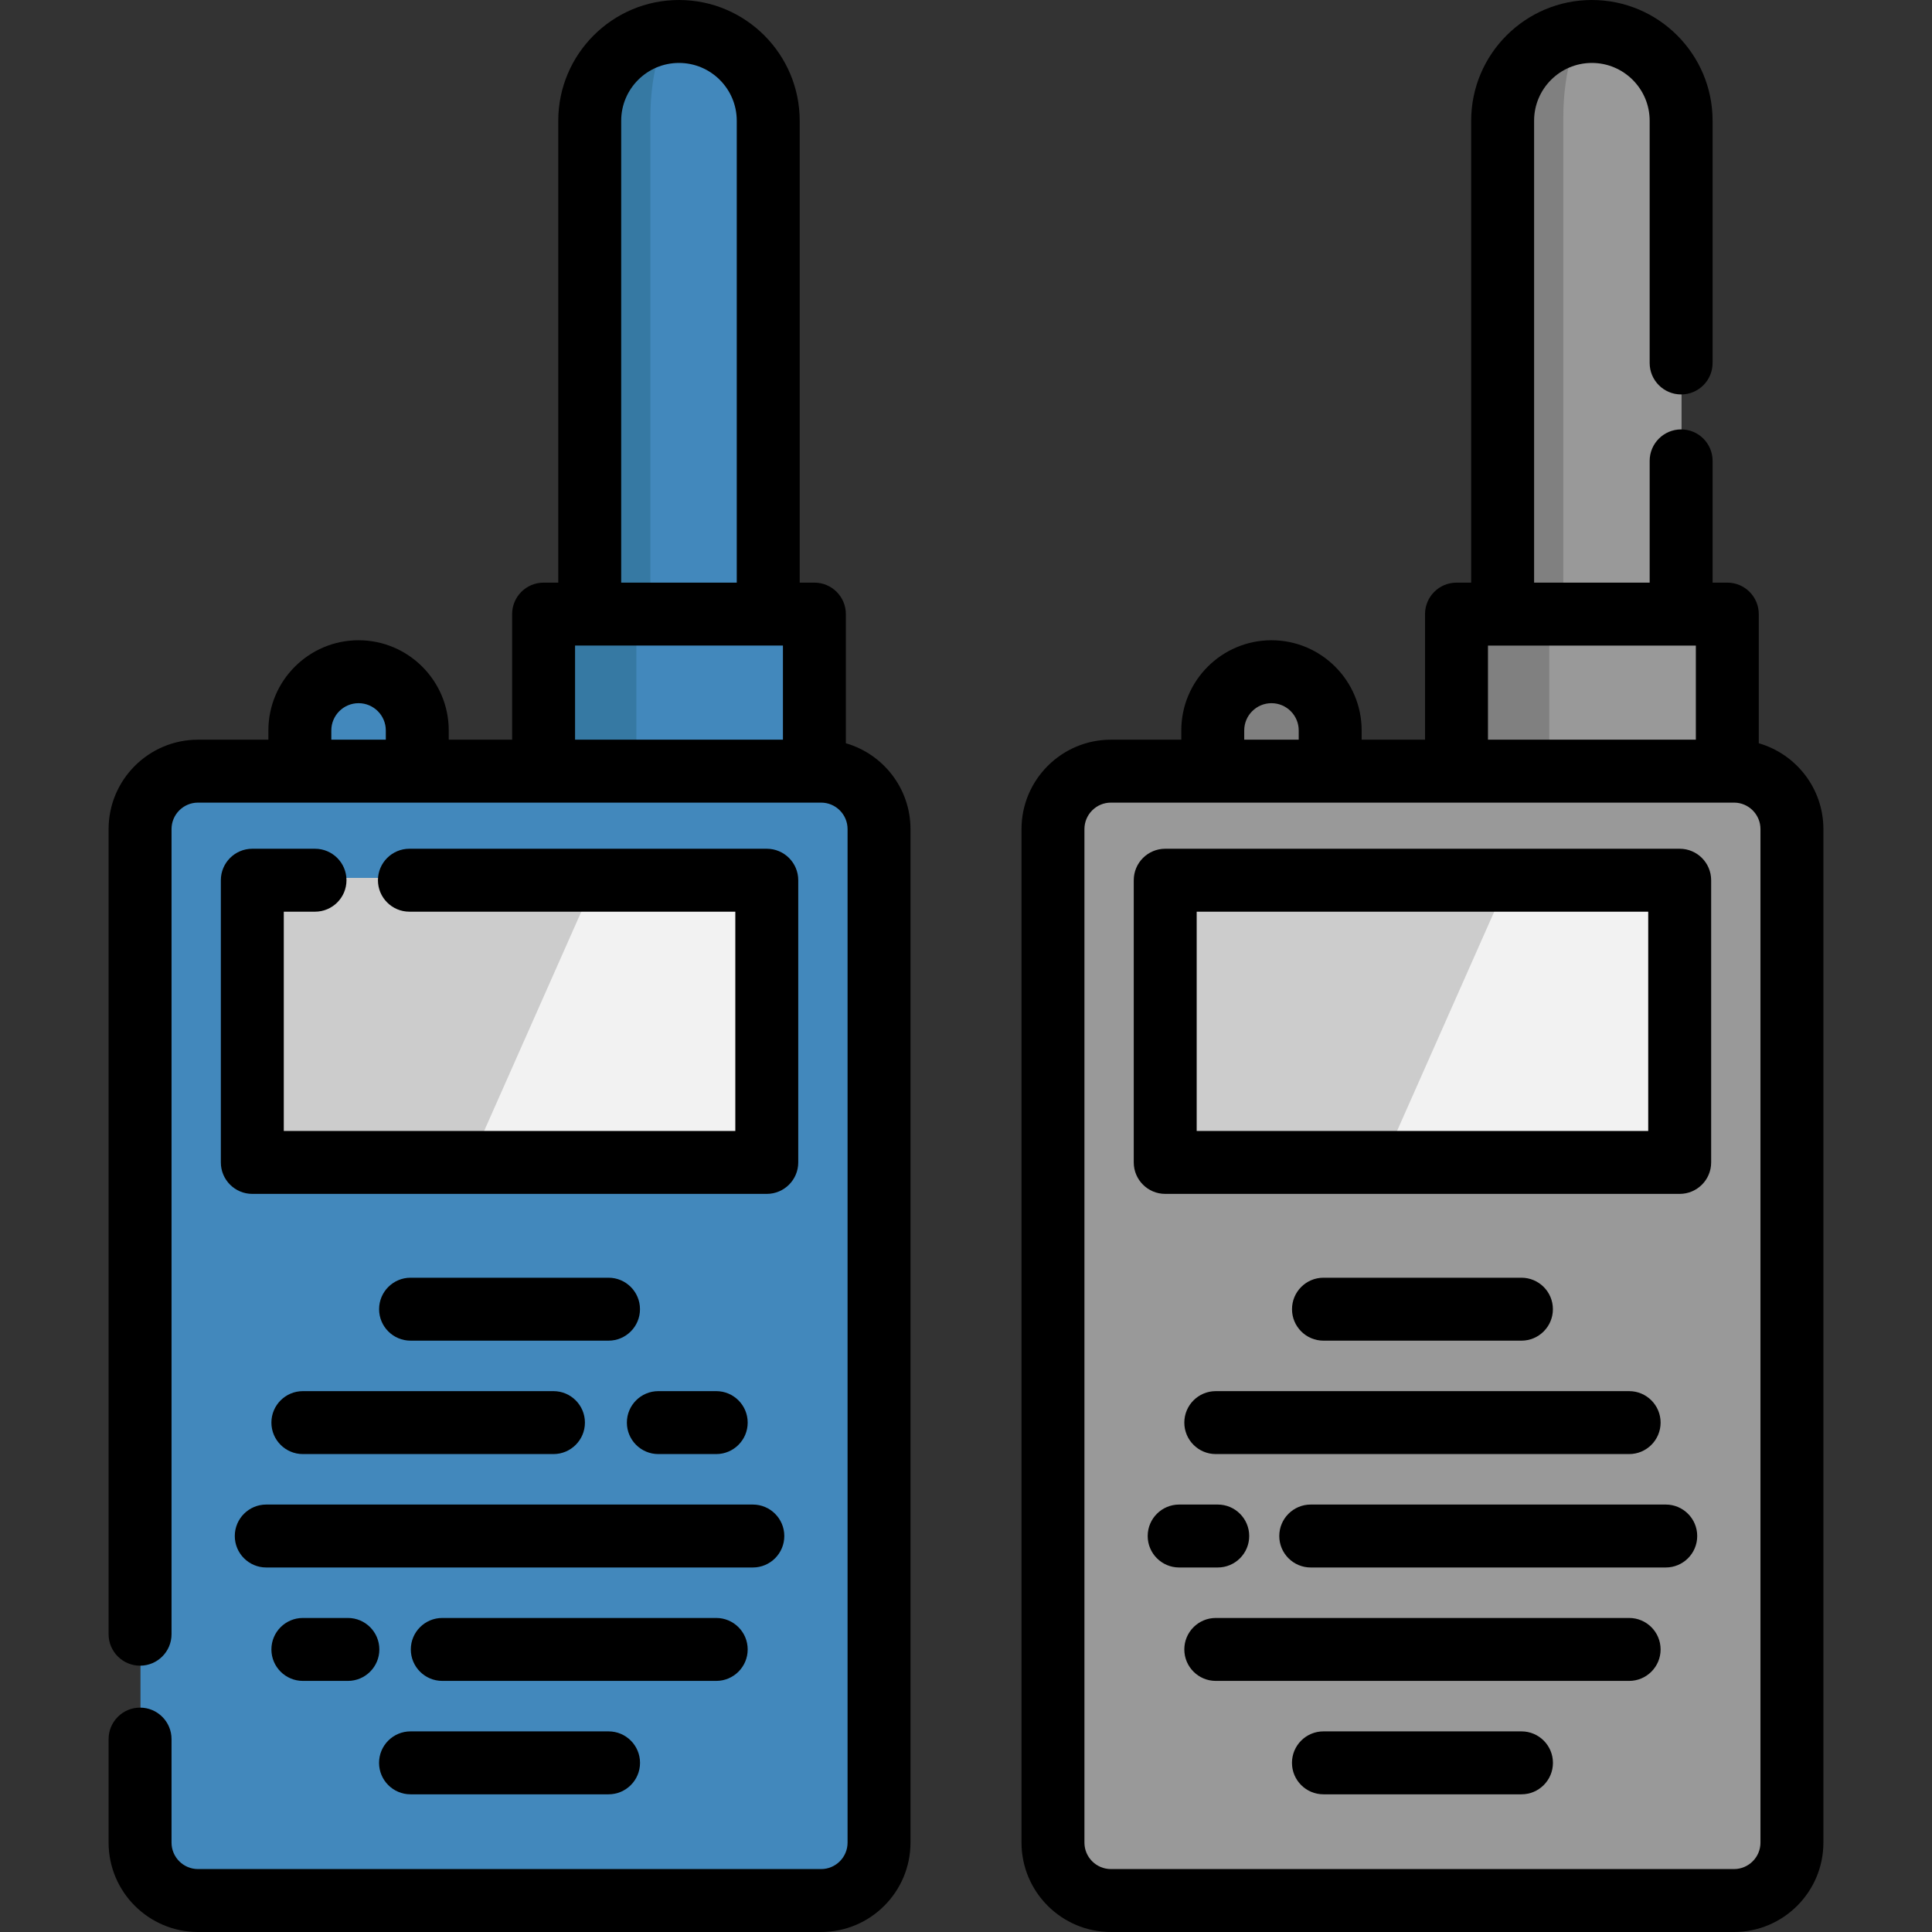 <?xml version="1.0" encoding="iso-8859-1"?>
<!-- Uploaded to: SVG Repo, www.svgrepo.com, Generator: SVG Repo Mixer Tools -->
<svg version="1.1" id="Layer_1" xmlns="http://www.w3.org/2000/svg" xmlns:xlink="http://www.w3.org/1999/xlink" 
	 viewBox="0 0 512 512" xml:space="preserve">
<rect x="0" y="0" width="512" height="512" fill="#333333" stroke="none"/>
<path style="fill:#999999;" d="M459.64,503.059H294.512c-8.479,0-15.351-6.873-15.351-15.351V219.112
	c0-8.479,6.873-15.351,15.351-15.351H459.64c8.479,0,15.351,6.873,15.351,15.351v268.594
	C474.991,496.185,468.118,503.059,459.64,503.059z"/>
<rect x="308.904" y="232.665" style="fill:#CCCCCC;" width="136.334" height="74.783"/>
<path style="fill:#808080;" d="M337.065,177.409L337.065,177.409c-8.593,0-15.56,6.967-15.56,15.56v10.792h31.121V192.97
	C352.624,184.376,345.658,177.409,337.065,177.409z"/>
<g>
	<path style="fill:#999999;" d="M398.326,162.14V31.387c0-13.06,10.591-23.651,23.652-23.651c13.071,0,23.651,10.591,23.651,23.651
		V162.14"/>
	<rect x="386.099" y="162.14" style="fill:#999999;" width="71.77" height="41.62"/>
</g>
<g>
	<path style="fill:#4288BC;" d="M217.709,503.059H52.581c-8.479,0-15.351-6.873-15.351-15.351V219.112
		c0-8.479,6.873-15.351,15.351-15.351h165.128c8.479,0,15.351,6.873,15.351,15.351v268.594
		C233.06,496.185,226.188,503.059,217.709,503.059z"/>
	<path style="fill:#4288BC;" d="M95.134,177.409L95.134,177.409c-8.593,0-15.56,6.967-15.56,15.56v10.792h31.121V192.97
		C110.694,184.376,103.727,177.409,95.134,177.409z"/>
	<path style="fill:#4288BC;" d="M156.395,162.14V31.387c0-13.06,10.591-23.651,23.652-23.651c13.071,0,23.651,10.591,23.651,23.651
		V162.14"/>
</g>
<path style="fill:#3679A3;" d="M156.395,31.387V162.14h15.959V31.387c0-13.06,3.445-23.652,7.692-23.652
	C166.987,7.736,156.395,18.328,156.395,31.387z"/>
<rect x="144.162" y="162.14" style="fill:#4288BC;" width="71.77" height="41.62"/>
<rect x="144.162" y="162.14" style="fill:#3679A3;" width="24.483" height="41.62"/>
<g>
	<path style="fill:#808080;" d="M398.326,31.387V162.14h15.959V31.387c0-13.06,3.444-23.652,7.692-23.652
		C408.918,7.736,398.326,18.328,398.326,31.387z"/>
	<rect x="386.099" y="162.14" style="fill:#808080;" width="24.483" height="41.62"/>
</g>
<rect x="66.978" y="232.653" style="fill:#CCCCCC;" width="136.334" height="74.794"/>
<g>
	<polygon style="fill:#F2F2F2;" points="203.312,232.659 203.312,307.453 124.871,307.453 158.015,232.659 	"/>
	<polygon style="fill:#F2F2F2;" points="445.245,232.659 445.245,307.453 366.804,307.453 399.948,232.659 	"/>
</g>
<path d="M466.093,196.97v-34.226c0-4.605-3.734-8.339-8.339-8.339h-3.897v-32.269c0-4.605-3.734-8.339-8.339-8.339
	s-8.339,3.734-8.339,8.339v32.269h-30.626V31.99c0-8.443,6.869-15.312,15.312-15.312c8.443,0,15.312,6.869,15.312,15.312v64.202
	c0,4.605,3.734,8.339,8.339,8.339s8.339-3.734,8.339-8.339V31.99C453.858,14.351,439.507,0,421.867,0
	c-17.639,0-31.99,14.351-31.99,31.99v122.415h-3.889c-4.605,0-8.339,3.734-8.339,8.339v33.281h-16.796v-2.453
	c0-13.178-10.722-23.899-23.899-23.899c-13.178,0-23.899,10.722-23.899,23.899v2.453h-18.653c-13.063,0-23.691,10.628-23.691,23.691
	V488.31c0,13.063,10.628,23.69,23.691,23.69H459.53c13.063,0,23.69-10.627,23.69-23.69V219.716
	C483.22,208.932,475.97,199.825,466.093,196.97z M394.327,171.084h55.09v24.942h-55.09V171.084z M329.733,193.572
	c0-3.982,3.24-7.221,7.221-7.221s7.221,3.24,7.221,7.221v2.453h-14.442v-2.453H329.733z M466.542,488.309
	c0,3.867-3.147,7.012-7.012,7.012H294.401c-3.867,0-7.014-3.145-7.014-7.012V219.716c0-3.867,3.147-7.014,7.014-7.014h165.128
	c3.867,0,7.012,3.147,7.012,7.014v268.593H466.542z"/>
<path d="M403.195,355.288c4.605,0,8.339-3.734,8.339-8.339s-3.734-8.339-8.339-8.339h-52.459c-4.605,0-8.339,3.734-8.339,8.339
	s3.734,8.339,8.339,8.339H403.195z"/>
<path d="M313.856,377.005c0,4.605,3.734,8.339,8.339,8.339h109.542c4.605,0,8.339-3.734,8.339-8.339s-3.734-8.339-8.339-8.339
	H322.195C317.588,368.667,313.856,372.4,313.856,377.005z"/>
<path d="M331.053,407.061c0-4.605-3.734-8.339-8.339-8.339h-10.223c-4.605,0-8.339,3.734-8.339,8.339s3.734,8.339,8.339,8.339
	h10.223C327.319,415.4,331.053,411.666,331.053,407.061z"/>
<path d="M441.44,398.722h-94.079c-4.605,0-8.339,3.734-8.339,8.339s3.734,8.339,8.339,8.339h94.079c4.605,0,8.339-3.734,8.339-8.339
	S446.045,398.722,441.44,398.722z"/>
<path d="M431.737,428.778H322.195c-4.605,0-8.339,3.734-8.339,8.339s3.734,8.339,8.339,8.339h109.542
	c4.605,0,8.339-3.734,8.339-8.339S436.342,428.778,431.737,428.778z"/>
<path d="M403.206,458.834h-52.482c-4.605,0-8.339,3.734-8.339,8.339s3.734,8.339,8.339,8.339h52.482
	c4.605,0,8.339-3.734,8.339-8.339S407.811,458.834,403.206,458.834z"/>
<path d="M224.163,196.97v-34.226c0-4.605-3.734-8.339-8.339-8.339h-3.897V31.99c0-17.639-14.351-31.99-31.991-31.99
	s-31.99,14.351-31.99,31.99v122.415h-3.889c-4.605,0-8.339,3.734-8.339,8.339v33.281h-16.797v-2.453
	c0-13.178-10.722-23.899-23.899-23.899s-23.898,10.722-23.898,23.899v2.453H52.471c-13.063,0-23.691,10.628-23.691,23.691v213.366
	c0,4.605,3.734,8.339,8.339,8.339s8.339-3.734,8.339-8.339V219.716c0-3.867,3.147-7.014,7.014-7.014h165.128
	c3.867,0,7.014,3.147,7.014,7.014V488.31c0,3.867-3.147,7.012-7.014,7.012H52.471c-3.867,0-7.014-3.145-7.014-7.012v-27.431
	c0-4.605-3.734-8.339-8.339-8.339s-8.339,3.734-8.339,8.339v27.431c0,13.063,10.628,23.69,23.691,23.69h165.128
	c13.063,0,23.691-10.627,23.691-23.69V219.716C241.289,208.932,234.04,199.826,224.163,196.97z M164.624,31.99
	c0-8.443,6.869-15.312,15.312-15.312s15.312,6.869,15.312,15.312v122.415h-30.626V31.99H164.624z M87.802,196.025v-2.453
	c0-3.982,3.24-7.221,7.221-7.221s7.221,3.24,7.221,7.221v2.453H87.802z M152.396,196.025v-24.942h55.09v24.942H152.396z"/>
<path d="M161.264,338.61h-52.459c-4.605,0-8.339,3.734-8.339,8.339s3.734,8.339,8.339,8.339h52.459c4.605,0,8.339-3.734,8.339-8.339
	S165.869,338.61,161.264,338.61z"/>
<path d="M71.925,377.005c0,4.605,3.734,8.339,8.339,8.339h66.408c4.605,0,8.339-3.734,8.339-8.339s-3.734-8.339-8.339-8.339H80.264
	C75.659,368.667,71.925,372.4,71.925,377.005z"/>
<path d="M174.468,385.344h15.338c4.605,0,8.339-3.734,8.339-8.339s-3.734-8.339-8.339-8.339h-15.338
	c-4.605,0-8.339,3.734-8.339,8.339S169.863,385.344,174.468,385.344z"/>
<path d="M207.848,407.061c0-4.605-3.734-8.339-8.339-8.339H70.561c-4.605,0-8.339,3.734-8.339,8.339s3.734,8.339,8.339,8.339
	h128.948C204.115,415.4,207.848,411.666,207.848,407.061z"/>
<path d="M92.192,428.778H80.264c-4.605,0-8.339,3.734-8.339,8.339s3.734,8.339,8.339,8.339h11.928c4.605,0,8.339-3.734,8.339-8.339
	S96.797,428.778,92.192,428.778z"/>
<path d="M198.145,437.117c0-4.605-3.734-8.339-8.339-8.339H117.21c-4.605,0-8.339,3.734-8.339,8.339s3.734,8.339,8.339,8.339h72.597
	C194.412,445.456,198.145,441.723,198.145,437.117z"/>
<path d="M108.794,475.512h52.482c4.605,0,8.339-3.734,8.339-8.339s-3.734-8.339-8.339-8.339h-52.482
	c-4.605,0-8.339,3.734-8.339,8.339S104.189,475.512,108.794,475.512z"/>
<path d="M83.482,241.606c4.605,0,8.339-3.734,8.339-8.339c0-4.605-3.734-8.339-8.339-8.339H66.866c-4.605,0-8.339,3.734-8.339,8.339
	v74.785c0,4.605,3.734,8.339,8.339,8.339h136.339c4.605,0,8.339-3.734,8.339-8.339v-74.785c0-4.605-3.734-8.339-8.339-8.339h-94.706
	c-4.605,0-8.339,3.734-8.339,8.339c0,4.605,3.734,8.339,8.339,8.339h86.366v58.107H75.205v-58.107H83.482z"/>
<path d="M445.135,224.928H308.796c-4.605,0-8.339,3.734-8.339,8.339v74.785c0,4.605,3.734,8.339,8.339,8.339h136.339
	c4.605,0,8.339-3.734,8.339-8.339v-74.785C453.474,228.661,449.74,224.928,445.135,224.928z M436.796,299.713H317.135v-58.107
	h119.661V299.713z"/>
</svg>